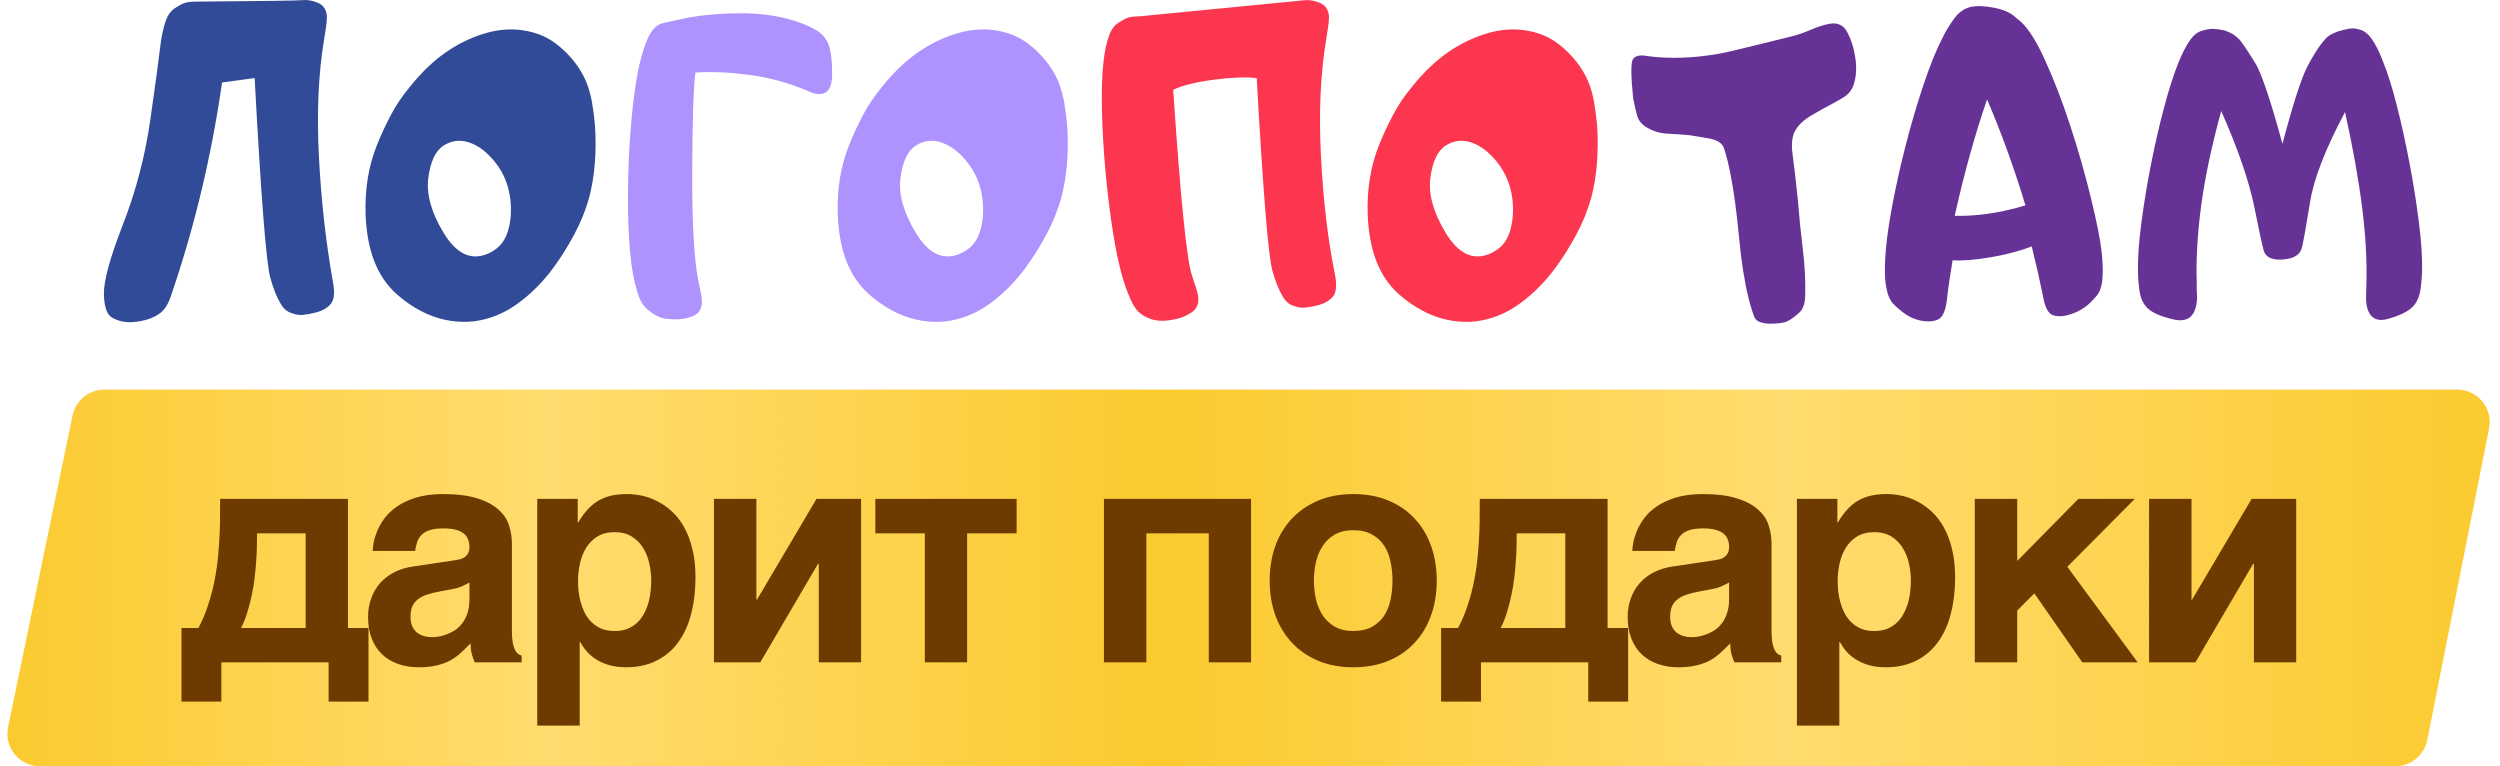 <?xml version="1.0" encoding="UTF-8"?> <svg xmlns="http://www.w3.org/2000/svg" width="385" height="118" viewBox="0 0 385 118" fill="none"><path d="M11.175 63.987C11.655 61.665 13.7 60 16.071 60H378.411C381.563 60 383.929 62.881 383.316 65.972L373.799 113.972C373.334 116.313 371.281 118 368.894 118H6.14C2.972 118 0.602 115.09 1.244 111.987L11.175 63.987Z" fill="url(#paint0_linear_1633_21)"></path><path d="M27.947 96.711H30.557C31.173 95.556 31.681 94.347 32.081 93.085C32.497 91.806 32.828 90.521 33.075 89.227C33.321 87.934 33.498 86.671 33.606 85.439C33.714 84.192 33.791 83.022 33.837 81.929C33.883 80.835 33.898 79.85 33.883 78.972C33.883 78.094 33.891 77.379 33.906 76.824H53.585V96.711H56.749V108.051H50.605V102H34.091V108.051H27.947V96.711ZM47.071 96.711V82.136H39.588C39.588 82.599 39.58 83.168 39.565 83.846C39.565 84.523 39.534 85.278 39.472 86.109C39.426 86.925 39.349 87.795 39.241 88.719C39.149 89.643 39.003 90.567 38.803 91.491C38.618 92.415 38.387 93.323 38.11 94.216C37.848 95.109 37.517 95.941 37.117 96.711H47.071ZM78.832 97.034C78.832 97.789 78.87 98.412 78.947 98.905C79.04 99.382 79.155 99.767 79.294 100.06C79.432 100.337 79.586 100.545 79.755 100.683C79.94 100.807 80.133 100.899 80.333 100.961V102H73.104C72.98 101.707 72.842 101.322 72.688 100.845C72.549 100.352 72.48 99.76 72.48 99.067C71.972 99.59 71.471 100.075 70.979 100.522C70.501 100.968 69.962 101.361 69.362 101.7C68.761 102.023 68.068 102.277 67.283 102.462C66.498 102.662 65.551 102.762 64.442 102.762C63.318 102.762 62.279 102.593 61.324 102.254C60.385 101.931 59.569 101.446 58.876 100.799C58.183 100.152 57.644 99.344 57.259 98.374C56.874 97.404 56.682 96.28 56.682 95.002C56.682 93.97 56.843 93.015 57.167 92.138C57.49 91.245 57.944 90.467 58.529 89.805C59.13 89.127 59.854 88.573 60.7 88.142C61.563 87.695 62.525 87.395 63.588 87.241L69.986 86.294C70.216 86.263 70.463 86.217 70.725 86.155C71.002 86.094 71.256 85.994 71.487 85.855C71.718 85.701 71.91 85.501 72.064 85.255C72.218 84.993 72.295 84.646 72.295 84.215C72.295 83.799 72.226 83.422 72.087 83.084C71.964 82.729 71.749 82.429 71.441 82.183C71.133 81.921 70.717 81.721 70.193 81.582C69.685 81.444 69.046 81.374 68.276 81.374C67.399 81.374 66.69 81.467 66.151 81.651C65.628 81.821 65.212 82.067 64.904 82.391C64.596 82.699 64.373 83.068 64.234 83.499C64.096 83.915 63.996 84.362 63.934 84.839H57.398C57.398 84.531 57.444 84.108 57.536 83.569C57.644 83.014 57.829 82.414 58.09 81.767C58.368 81.12 58.745 80.466 59.222 79.804C59.715 79.142 60.354 78.541 61.139 78.002C61.94 77.448 62.91 76.994 64.049 76.639C65.189 76.285 66.552 76.1 68.138 76.085C70.386 76.085 72.203 76.316 73.589 76.778C74.99 77.225 76.075 77.817 76.845 78.556C77.631 79.28 78.154 80.096 78.416 81.005C78.693 81.898 78.832 82.791 78.832 83.684V97.034ZM72.295 89.712C71.895 89.928 71.495 90.128 71.094 90.313C70.694 90.482 70.163 90.629 69.5 90.752L67.768 91.075C67.014 91.214 66.352 91.375 65.782 91.56C65.212 91.745 64.735 91.991 64.35 92.299C63.98 92.592 63.695 92.954 63.495 93.385C63.31 93.816 63.218 94.355 63.218 95.002C63.218 95.54 63.303 96.01 63.472 96.41C63.642 96.796 63.873 97.119 64.165 97.381C64.473 97.627 64.827 97.812 65.228 97.935C65.628 98.058 66.059 98.12 66.521 98.12C66.767 98.12 67.083 98.097 67.468 98.05C67.853 97.989 68.261 97.881 68.692 97.727C69.123 97.573 69.554 97.365 69.986 97.103C70.417 96.826 70.802 96.472 71.14 96.041C71.479 95.61 71.756 95.086 71.972 94.47C72.187 93.839 72.295 93.1 72.295 92.253V89.712ZM82.737 76.824H88.973V80.427H89.066C89.512 79.673 89.982 79.026 90.474 78.487C90.967 77.933 91.514 77.479 92.114 77.124C92.715 76.77 93.377 76.508 94.101 76.339C94.84 76.17 95.671 76.085 96.595 76.085C97.365 76.085 98.158 76.177 98.974 76.362C99.79 76.547 100.583 76.847 101.353 77.263C102.138 77.663 102.878 78.195 103.57 78.857C104.263 79.504 104.872 80.304 105.395 81.259C105.919 82.213 106.334 83.33 106.642 84.608C106.95 85.871 107.104 87.318 107.104 88.95C107.104 90.983 106.881 92.846 106.434 94.54C106.003 96.233 105.341 97.689 104.448 98.905C103.57 100.121 102.454 101.068 101.099 101.746C99.759 102.423 98.181 102.762 96.364 102.762C95.733 102.762 95.094 102.701 94.447 102.577C93.8 102.454 93.169 102.246 92.553 101.954C91.937 101.661 91.352 101.269 90.798 100.776C90.259 100.268 89.781 99.636 89.366 98.882H89.273V111.747H82.737V76.824ZM94.655 81.952C93.608 81.952 92.722 82.175 91.999 82.622C91.29 83.068 90.713 83.645 90.267 84.354C89.835 85.062 89.52 85.863 89.32 86.756C89.119 87.649 89.019 88.534 89.019 89.412C89.019 89.889 89.042 90.413 89.089 90.983C89.15 91.537 89.258 92.107 89.412 92.692C89.566 93.262 89.774 93.816 90.036 94.355C90.313 94.894 90.659 95.371 91.075 95.787C91.491 96.203 91.991 96.541 92.576 96.803C93.161 97.049 93.854 97.173 94.655 97.173C95.456 97.173 96.149 97.049 96.734 96.803C97.319 96.541 97.819 96.203 98.235 95.787C98.651 95.371 98.99 94.894 99.251 94.355C99.528 93.816 99.744 93.262 99.898 92.692C100.052 92.107 100.152 91.537 100.198 90.983C100.26 90.413 100.291 89.889 100.291 89.412C100.291 88.534 100.191 87.649 99.99 86.756C99.79 85.863 99.467 85.062 99.02 84.354C98.589 83.645 98.012 83.068 97.288 82.622C96.564 82.175 95.687 81.952 94.655 81.952ZM109.947 76.824H116.484V92.345H116.576L125.745 76.824H132.605V102H126.092V86.825H125.976L117.084 102H109.947V76.824ZM142.423 82.136H134.801V76.824H156.559V82.136H148.937V102H142.423V82.136ZM170.005 76.824H192.663V102H186.15V82.136H176.541V102H170.005V76.824ZM195.529 89.412C195.529 87.472 195.822 85.686 196.407 84.054C197.007 82.421 197.862 81.02 198.971 79.85C200.095 78.664 201.45 77.74 203.036 77.078C204.622 76.416 206.408 76.085 208.394 76.085C210.411 76.085 212.213 76.416 213.799 77.078C215.4 77.74 216.748 78.664 217.841 79.85C218.95 81.02 219.796 82.421 220.382 84.054C220.967 85.686 221.259 87.472 221.259 89.412C221.259 91.352 220.967 93.138 220.382 94.771C219.796 96.403 218.95 97.812 217.841 98.997C216.748 100.183 215.4 101.107 213.799 101.769C212.213 102.431 210.411 102.762 208.394 102.762C206.408 102.762 204.622 102.431 203.036 101.769C201.45 101.107 200.095 100.183 198.971 98.997C197.862 97.812 197.007 96.403 196.407 94.771C195.822 93.138 195.529 91.352 195.529 89.412ZM202.343 89.412C202.343 90.367 202.443 91.314 202.643 92.253C202.859 93.177 203.205 94.008 203.682 94.748C204.16 95.471 204.783 96.056 205.553 96.503C206.323 96.949 207.27 97.173 208.394 97.173C209.564 97.173 210.534 96.957 211.304 96.526C212.09 96.079 212.713 95.502 213.175 94.794C213.637 94.07 213.961 93.246 214.145 92.322C214.346 91.383 214.446 90.413 214.446 89.412C214.446 88.427 214.346 87.464 214.145 86.525C213.961 85.586 213.637 84.762 213.175 84.054C212.713 83.33 212.09 82.752 211.304 82.321C210.534 81.875 209.564 81.651 208.394 81.651C207.27 81.651 206.323 81.875 205.553 82.321C204.783 82.768 204.16 83.361 203.682 84.1C203.205 84.823 202.859 85.655 202.643 86.594C202.443 87.518 202.343 88.457 202.343 89.412ZM221.931 96.711H224.541C225.157 95.556 225.665 94.347 226.065 93.085C226.481 91.806 226.812 90.521 227.058 89.227C227.305 87.934 227.482 86.671 227.59 85.439C227.697 84.192 227.774 83.022 227.821 81.929C227.867 80.835 227.882 79.85 227.867 78.972C227.867 78.094 227.875 77.379 227.89 76.824H247.569V96.711H250.733V108.051H244.589V102H228.075V108.051H221.931V96.711ZM241.055 96.711V82.136H233.572C233.572 82.599 233.564 83.168 233.549 83.846C233.549 84.523 233.518 85.278 233.456 86.109C233.41 86.925 233.333 87.795 233.225 88.719C233.133 89.643 232.987 90.567 232.787 91.491C232.602 92.415 232.371 93.323 232.094 94.216C231.832 95.109 231.501 95.941 231.1 96.711H241.055ZM272.816 97.034C272.816 97.789 272.854 98.412 272.931 98.905C273.023 99.382 273.139 99.767 273.278 100.06C273.416 100.337 273.57 100.545 273.739 100.683C273.924 100.807 274.117 100.899 274.317 100.961V102H267.087C266.964 101.707 266.826 101.322 266.672 100.845C266.533 100.352 266.464 99.76 266.464 99.067C265.956 99.59 265.455 100.075 264.963 100.522C264.485 100.968 263.946 101.361 263.346 101.7C262.745 102.023 262.052 102.277 261.267 102.462C260.482 102.662 259.535 102.762 258.426 102.762C257.302 102.762 256.263 102.593 255.308 102.254C254.369 101.931 253.553 101.446 252.86 100.799C252.167 100.152 251.628 99.344 251.243 98.374C250.858 97.404 250.665 96.28 250.665 95.002C250.665 93.97 250.827 93.015 251.151 92.138C251.474 91.245 251.928 90.467 252.513 89.805C253.114 89.127 253.837 88.573 254.684 88.142C255.547 87.695 256.509 87.395 257.572 87.241L263.969 86.294C264.2 86.263 264.447 86.217 264.708 86.155C264.986 86.094 265.24 85.994 265.471 85.855C265.702 85.701 265.894 85.501 266.048 85.255C266.202 84.993 266.279 84.646 266.279 84.215C266.279 83.799 266.21 83.422 266.071 83.084C265.948 82.729 265.732 82.429 265.425 82.183C265.117 81.921 264.701 81.721 264.177 81.582C263.669 81.444 263.03 81.374 262.26 81.374C261.383 81.374 260.674 81.467 260.135 81.651C259.612 81.821 259.196 82.067 258.888 82.391C258.58 82.699 258.357 83.068 258.218 83.499C258.08 83.915 257.98 84.362 257.918 84.839H251.381C251.381 84.531 251.428 84.108 251.52 83.569C251.628 83.014 251.813 82.414 252.074 81.767C252.352 81.12 252.729 80.466 253.206 79.804C253.699 79.142 254.338 78.541 255.123 78.002C255.924 77.448 256.894 76.994 258.033 76.639C259.173 76.285 260.536 76.1 262.122 76.085C264.37 76.085 266.187 76.316 267.573 76.778C268.974 77.225 270.059 77.817 270.829 78.556C271.615 79.28 272.138 80.096 272.4 81.005C272.677 81.898 272.816 82.791 272.816 83.684V97.034ZM266.279 89.712C265.879 89.928 265.478 90.128 265.078 90.313C264.678 90.482 264.146 90.629 263.484 90.752L261.752 91.075C260.998 91.214 260.335 91.375 259.766 91.56C259.196 91.745 258.719 91.991 258.334 92.299C257.964 92.592 257.679 92.954 257.479 93.385C257.294 93.816 257.202 94.355 257.202 95.002C257.202 95.54 257.287 96.01 257.456 96.41C257.625 96.796 257.856 97.119 258.149 97.381C258.457 97.627 258.811 97.812 259.211 97.935C259.612 98.058 260.043 98.12 260.505 98.12C260.751 98.12 261.067 98.097 261.452 98.05C261.837 97.989 262.245 97.881 262.676 97.727C263.107 97.573 263.538 97.365 263.969 97.103C264.401 96.826 264.785 96.472 265.124 96.041C265.463 95.61 265.74 95.086 265.956 94.47C266.171 93.839 266.279 93.1 266.279 92.253V89.712ZM276.721 76.824H282.957V80.427H283.049C283.496 79.673 283.966 79.026 284.458 78.487C284.951 77.933 285.498 77.479 286.098 77.124C286.699 76.77 287.361 76.508 288.085 76.339C288.824 76.17 289.655 76.085 290.579 76.085C291.349 76.085 292.142 76.177 292.958 76.362C293.774 76.547 294.567 76.847 295.337 77.263C296.122 77.663 296.861 78.195 297.554 78.857C298.247 79.504 298.856 80.304 299.379 81.259C299.903 82.213 300.318 83.33 300.626 84.608C300.934 85.871 301.088 87.318 301.088 88.95C301.088 90.983 300.865 92.846 300.418 94.54C299.987 96.233 299.325 97.689 298.432 98.905C297.554 100.121 296.438 101.068 295.083 101.746C293.743 102.423 292.165 102.762 290.348 102.762C289.717 102.762 289.078 102.701 288.431 102.577C287.784 102.454 287.153 102.246 286.537 101.954C285.921 101.661 285.336 101.269 284.782 100.776C284.243 100.268 283.765 99.636 283.35 98.882H283.257V111.747H276.721V76.824ZM288.639 81.952C287.592 81.952 286.706 82.175 285.983 82.622C285.274 83.068 284.697 83.645 284.25 84.354C283.819 85.062 283.504 85.863 283.303 86.756C283.103 87.649 283.003 88.534 283.003 89.412C283.003 89.889 283.026 90.413 283.073 90.983C283.134 91.537 283.242 92.107 283.396 92.692C283.55 93.262 283.758 93.816 284.019 94.355C284.297 94.894 284.643 95.371 285.059 95.787C285.475 96.203 285.975 96.541 286.56 96.803C287.145 97.049 287.838 97.173 288.639 97.173C289.44 97.173 290.133 97.049 290.718 96.803C291.303 96.541 291.803 96.203 292.219 95.787C292.635 95.371 292.973 94.894 293.235 94.355C293.512 93.816 293.728 93.262 293.882 92.692C294.036 92.107 294.136 91.537 294.182 90.983C294.244 90.413 294.275 89.889 294.275 89.412C294.275 88.534 294.174 87.649 293.974 86.756C293.774 85.863 293.451 85.062 293.004 84.354C292.573 83.645 291.996 83.068 291.272 82.622C290.548 82.175 289.671 81.952 288.639 81.952ZM304.116 76.824H310.652V86.386L320.076 76.824H328.76L318.367 87.287L329.199 102H320.676L313.285 91.375L310.652 94.031V102H304.116V76.824ZM330.956 76.824H337.493V92.345H337.585L346.755 76.824H353.615V102H347.101V86.825H346.986L338.093 102H330.956V76.824Z" fill="#6D3A00"></path><path d="M34.198 12.704C32.551 24.134 29.925 35.093 26.326 45.568C25.902 46.87 25.298 47.791 24.513 48.332C23.727 48.872 22.796 49.239 21.72 49.44C20.643 49.641 19.76 49.676 19.065 49.551C18.371 49.426 17.794 49.225 17.328 48.948C16.481 48.519 16.043 47.3 16.001 45.284C15.96 43.268 16.939 39.686 18.94 34.546C20.941 29.406 22.338 24.065 23.137 18.53C23.929 12.988 24.436 9.254 24.659 7.322C24.839 5.666 25.145 4.267 25.562 3.11C25.84 2.334 26.277 1.731 26.861 1.302C27.507 0.879 28.035 0.595 28.445 0.457C28.855 0.318 29.439 0.249 30.182 0.249C40.424 0.173 45.899 0.096 46.614 0.02C47.33 -0.056 48.108 0.083 48.956 0.436C49.803 0.789 50.262 1.475 50.345 2.507C50.345 3.082 50.297 3.671 50.193 4.274C50.088 4.876 49.998 5.451 49.922 6.005C49.039 11.298 48.761 17.304 49.109 24.038C49.449 30.771 50.172 37.255 51.283 43.496C51.582 45.103 51.457 46.219 50.908 46.842C50.352 47.473 49.553 47.909 48.511 48.158C47.788 48.332 47.156 48.449 46.607 48.498C46.065 48.546 45.44 48.436 44.738 48.158C44.113 47.93 43.592 47.445 43.168 46.69C42.584 45.685 42.07 44.383 41.626 42.776C41 40.545 40.194 30.293 39.215 12.018L34.198 12.704Z" fill="#314B98"></path><path d="M58.069 22.291C58.715 20.691 59.431 19.139 60.23 17.65C61.022 16.161 61.953 14.775 63.023 13.493C63.468 12.918 63.92 12.378 64.378 11.879C67.213 8.721 70.444 6.538 74.064 5.333C77.183 4.28 80.171 4.266 83.027 5.298C84.416 5.804 85.785 6.719 87.133 8.042C88.481 9.372 89.509 10.84 90.211 12.441C90.656 13.493 90.975 14.616 91.177 15.807C91.378 16.999 91.531 18.169 91.628 19.326C91.892 23.386 91.601 27.057 90.753 30.341C90.211 32.322 89.433 34.248 88.432 36.112C87.425 37.982 86.383 39.651 85.292 41.134C83.666 43.364 81.804 45.242 79.713 46.759C77.621 48.276 75.37 49.184 72.952 49.488C70.52 49.738 68.165 49.377 65.893 48.401C64.163 47.646 62.551 46.6 61.05 45.263C59.549 43.919 58.403 42.208 57.597 40.13C56.833 38.1 56.402 35.731 56.298 33.022C56.173 29.101 56.763 25.526 58.069 22.291ZM65.948 27.48C65.65 29.988 66.449 32.8 68.359 35.925C70.27 39.049 72.473 40.116 74.967 39.139C76.579 38.488 77.635 37.379 78.149 35.814C78.663 34.248 78.809 32.523 78.587 30.646C78.323 28.54 77.579 26.697 76.357 25.118C75.127 23.538 73.8 22.492 72.375 21.98C70.944 21.467 69.603 21.612 68.332 22.409C67.067 23.206 66.268 24.903 65.948 27.48Z" fill="#314B98"></path><path d="M104.156 3.117C106.852 2.438 110.055 2.085 113.765 2.044C117.475 2.009 120.748 2.535 123.59 3.644C124.291 3.893 125.035 4.253 125.806 4.718C126.577 5.182 127.161 5.854 127.543 6.727C127.946 7.703 128.148 9.269 128.148 11.423C128.148 13.578 127.411 14.596 125.945 14.471C125.542 14.444 125.132 14.34 124.722 14.153C124.312 13.966 123.909 13.792 123.527 13.647C120.873 12.594 118.101 11.88 115.217 11.506C112.334 11.132 109.617 11.015 107.088 11.167C106.789 13.626 106.623 18.766 106.602 26.601C106.581 34.436 106.894 39.985 107.54 43.241C107.644 43.767 107.755 44.322 107.887 44.897C108.019 45.472 108.082 46.04 108.082 46.587C108.04 47.612 107.595 48.312 106.741 48.672C105.886 49.032 104.906 49.206 103.802 49.178C102.697 49.15 101.891 49.012 101.391 48.762C100.89 48.513 100.418 48.208 99.973 47.862C99.188 47.287 98.618 46.448 98.271 45.34C97.917 44.239 97.653 43.172 97.472 42.147C97.111 40.165 96.882 37.664 96.777 34.644C96.673 31.624 96.687 28.513 96.805 25.32C96.923 22.126 97.152 19.05 97.486 16.106C97.82 13.162 98.222 10.786 98.709 8.978C99.133 7.378 99.605 6.11 100.126 5.182C100.55 4.454 101.071 3.956 101.696 3.678C102.079 3.554 102.482 3.45 102.905 3.374C103.308 3.304 103.732 3.214 104.156 3.117Z" fill="#AE92FD"></path><path d="M130.784 22.291C131.43 20.691 132.147 19.139 132.946 17.65C133.738 16.161 134.668 14.775 135.738 13.493C136.183 12.918 136.635 12.378 137.094 11.879C139.929 8.721 143.159 6.538 146.779 5.333C149.899 4.28 152.887 4.266 155.742 5.298C157.132 5.804 158.501 6.719 159.849 8.042C161.196 9.372 162.224 10.84 162.926 12.441C163.371 13.493 163.69 14.616 163.892 15.807C164.093 16.999 164.247 18.169 164.344 19.326C164.608 23.386 164.315 27.057 163.468 30.341C162.926 32.322 162.148 34.248 161.148 36.112C160.14 37.982 159.098 39.651 158.007 41.134C156.381 43.364 154.519 45.242 152.427 46.759C150.336 48.276 148.085 49.184 145.667 49.488C143.235 49.738 140.88 49.377 138.608 48.401C136.878 47.646 135.266 46.6 133.765 45.263C132.264 43.919 131.118 42.208 130.312 40.13C129.547 38.1 129.117 35.731 129.012 33.022C128.887 29.101 129.478 25.526 130.784 22.291ZM138.663 27.48C138.365 29.988 139.164 32.8 141.074 35.925C142.985 39.049 145.188 40.116 147.682 39.139C149.294 38.488 150.35 37.379 150.864 35.814C151.378 34.248 151.524 32.523 151.302 30.646C151.038 28.54 150.294 26.697 149.071 25.118C147.842 23.538 146.515 22.492 145.09 21.98C143.659 21.467 142.319 21.612 141.047 22.409C139.776 23.206 138.983 24.903 138.663 27.48Z" fill="#AE92FD"></path><path d="M180.672 13.833C181.798 30.605 182.763 40.144 183.569 42.45C183.729 42.977 183.909 43.524 184.111 44.085C184.312 44.647 184.452 45.208 184.535 45.762C184.633 46.787 184.291 47.57 183.506 48.11C182.721 48.651 181.791 49.018 180.714 49.219C179.637 49.419 178.754 49.454 178.059 49.329C177.364 49.205 176.788 49.004 176.322 48.727C175.474 48.304 174.8 47.563 174.3 46.51C173.8 45.457 173.398 44.432 173.092 43.427C172.467 41.495 171.917 39.014 171.431 35.98C170.951 32.946 170.555 29.794 170.256 26.524C169.958 23.255 169.77 20.096 169.701 17.048C169.631 14 169.708 11.513 169.93 9.587C170.111 7.931 170.41 6.525 170.834 5.375C171.112 4.599 171.549 3.996 172.132 3.567C172.779 3.144 173.307 2.86 173.717 2.722C174.126 2.583 174.71 2.514 175.454 2.514C191.726 0.935 200.224 0.11 200.933 0.034C201.648 -0.042 202.427 0.096 203.274 0.45C204.122 0.803 204.58 1.489 204.664 2.521C204.664 3.096 204.615 3.685 204.511 4.287C204.407 4.89 204.316 5.465 204.239 6.019C203.357 11.312 203.08 17.318 203.427 24.051C203.768 30.785 204.49 36.895 205.602 42.381C205.901 43.988 205.775 45.104 205.227 45.727C204.671 46.358 203.871 46.794 202.829 47.043C202.106 47.217 201.475 47.334 200.926 47.383C200.384 47.431 199.758 47.32 199.056 47.043C198.431 46.815 197.91 46.33 197.486 45.575C196.902 44.57 196.388 43.268 195.943 41.661C195.318 39.43 194.512 29.552 193.532 12.032C191.907 11.831 189.705 11.914 186.925 12.275C184.139 12.635 182.062 13.154 180.672 13.833Z" fill="#FC364F"></path><path d="M212.395 22.291C213.041 20.691 213.757 19.139 214.556 17.65C215.348 16.161 216.279 14.775 217.349 13.493C217.794 12.918 218.245 12.378 218.704 11.879C221.539 8.721 224.77 6.538 228.39 5.333C231.509 4.28 234.497 4.266 237.352 5.298C238.742 5.804 240.111 6.719 241.459 8.042C242.807 9.372 243.835 10.84 244.537 12.441C244.981 13.493 245.301 14.616 245.503 15.807C245.704 16.999 245.857 18.169 245.954 19.326C246.218 23.386 245.926 27.057 245.079 30.341C244.537 32.322 243.759 34.248 242.758 36.112C241.751 37.982 240.708 39.651 239.618 41.134C237.992 43.364 236.13 45.242 234.038 46.759C231.947 48.276 229.696 49.184 227.278 49.488C224.846 49.738 222.491 49.377 220.219 48.401C218.489 47.646 216.877 46.6 215.376 45.263C213.875 43.919 212.729 42.208 211.923 40.13C211.158 38.1 210.728 35.731 210.623 33.022C210.491 29.101 211.089 25.526 212.395 22.291ZM220.267 27.48C219.969 29.988 220.768 32.8 222.678 35.925C224.589 39.049 226.791 40.116 229.286 39.139C230.898 38.488 231.954 37.379 232.468 35.814C232.982 34.248 233.128 32.523 232.906 30.646C232.642 28.54 231.898 26.697 230.675 25.118C229.446 23.538 228.119 22.492 226.694 21.98C225.263 21.467 223.922 21.612 222.65 22.409C221.386 23.206 220.587 24.903 220.267 27.48Z" fill="#FC364F"></path><path d="M251.48 9.095C251.841 8.597 252.515 8.43 253.502 8.604C254.85 8.804 256.26 8.901 257.726 8.901C260.804 8.901 263.854 8.541 266.884 7.814C269.913 7.087 272.922 6.345 275.923 5.597C276.931 5.348 277.917 5.001 278.897 4.565C279.87 4.129 280.863 3.817 281.871 3.644C283.017 3.47 283.872 3.879 284.434 4.884C285.081 6.061 285.511 7.433 285.734 8.998C285.956 10.564 285.845 11.977 285.4 13.231C285.094 13.986 284.587 14.582 283.858 15.018C283.135 15.455 282.482 15.829 281.898 16.127C281.134 16.529 280.175 17.062 279.029 17.727C277.882 18.392 277.049 19.147 276.528 19.999C275.986 20.9 275.826 22.167 276.062 23.795C276.291 25.423 276.569 27.834 276.889 31.014C277.07 33.321 277.313 35.745 277.625 38.288C277.938 40.83 278.063 43.248 278.001 45.527C277.98 46.753 277.66 47.646 277.035 48.194C276.173 48.97 275.458 49.441 274.909 49.607C274.353 49.766 273.568 49.849 272.539 49.849C272.095 49.849 271.622 49.773 271.108 49.621C270.594 49.468 270.247 49.122 270.066 48.568C269.725 47.591 269.461 46.711 269.281 45.935C268.655 43.428 268.162 40.262 267.801 36.438C267.44 32.614 267.009 29.427 266.502 26.871C266.279 25.617 265.946 24.273 265.508 22.846C265.244 22.043 264.424 21.523 263.034 21.288C261.645 21.052 260.679 20.893 260.137 20.817C259.067 20.713 257.969 20.643 256.83 20.588C255.69 20.54 254.655 20.235 253.71 19.687C252.863 19.209 252.335 18.593 252.126 17.824C251.918 17.062 251.709 16.175 251.508 15.171C251.146 11.624 251.139 9.594 251.48 9.095Z" fill="#673296"></path><path d="M312.887 37.934C311.136 38.634 309.038 39.195 306.599 39.611C304.153 40.026 302.187 40.179 300.7 40.082C300.318 42.312 300.026 44.342 299.824 46.171C299.623 47.903 299.144 48.921 298.393 49.233C297.636 49.544 296.712 49.579 295.6 49.33C294.836 49.156 294.134 48.845 293.488 48.408C292.842 47.972 292.209 47.438 291.584 46.808C291.084 46.282 290.736 45.54 290.556 44.591C290.396 43.892 290.306 43.136 290.285 42.333C290.264 41.529 290.271 40.767 290.313 40.04C290.396 38.01 290.723 35.419 291.292 32.274C291.869 29.13 292.578 25.901 293.418 22.59C294.266 19.279 295.197 16.113 296.211 13.079C297.226 10.045 298.219 7.599 299.185 5.75C299.651 4.794 300.227 3.845 300.922 2.889C301.617 1.94 302.437 1.337 303.382 1.088C304.327 0.859 305.577 0.9 307.12 1.198C308.662 1.496 309.823 2.05 310.587 2.854C311.935 3.755 313.338 5.791 314.797 8.964C316.257 12.137 317.604 15.621 318.841 19.417C320.078 23.214 321.141 26.934 322.023 30.57C322.906 34.207 323.448 36.937 323.649 38.765C323.851 40.566 323.879 42.09 323.74 43.317C323.601 44.342 323.295 45.111 322.836 45.61C322.253 46.309 321.655 46.884 321.044 47.321C320.432 47.757 319.751 48.103 319.008 48.353C317.924 48.727 316.993 48.796 316.215 48.561C315.444 48.325 314.916 47.348 314.631 45.644C314.172 43.365 313.589 40.795 312.887 37.934ZM301.026 33.237C304.507 33.313 308.134 32.773 311.921 31.623C310.191 25.908 308.218 20.47 306.008 15.303C304.111 20.817 302.458 26.795 301.026 33.237Z" fill="#673296"></path><path d="M351.496 22.146C353.143 15.932 354.442 11.928 355.387 10.148C355.748 9.469 356.123 8.804 356.519 8.153C356.915 7.502 357.332 6.913 357.77 6.386C357.971 6.137 358.18 5.909 358.402 5.708C358.701 5.431 359.25 5.146 360.028 4.842C360.695 4.641 361.286 4.495 361.807 4.412C362.328 4.322 362.925 4.391 363.585 4.62C364.148 4.793 364.683 5.223 365.183 5.902C365.844 6.83 366.448 8.035 366.997 9.511C367.699 11.215 368.407 13.48 369.123 16.3C369.839 19.119 370.485 22.063 371.068 25.139C371.652 28.208 372.132 31.215 372.5 34.145C372.875 37.075 373.035 39.514 373 41.439C373 42.416 372.917 43.455 372.757 44.557C372.597 45.658 372.222 46.524 371.638 47.154C370.957 47.91 369.679 48.554 367.803 49.094C365.934 49.635 364.815 48.928 364.454 46.967C364.371 46.441 364.35 45.887 364.378 45.312C364.405 44.737 364.426 44.183 364.426 43.656C364.523 40.095 364.308 36.175 363.759 31.887C363.217 27.598 362.342 22.721 361.133 17.256C358.117 22.922 356.318 27.55 355.748 31.131C355.171 34.72 354.754 37.054 354.497 38.142C354.233 39.23 353.254 39.839 351.558 39.964C349.856 40.089 348.87 39.604 348.585 38.495C348.3 37.394 347.841 35.239 347.195 32.025C346.368 27.917 344.659 22.936 342.067 17.096C340.56 22.61 339.524 27.522 338.962 31.817C338.399 36.119 338.176 40.047 338.302 43.608C338.281 44.162 338.288 44.716 338.329 45.284C338.371 45.845 338.336 46.392 338.239 46.919C337.878 48.9 336.703 49.655 334.709 49.191C332.715 48.727 331.367 48.131 330.666 47.404C330.04 46.78 329.651 45.921 329.491 44.827C329.332 43.739 329.248 42.693 329.248 41.689C329.207 39.756 329.38 37.325 329.762 34.394C330.145 31.464 330.638 28.45 331.242 25.367C331.847 22.285 332.528 19.334 333.278 16.514C334.035 13.695 334.758 11.416 335.467 9.691C336.05 8.215 336.676 7.01 337.336 6.082C337.857 5.382 338.42 4.939 339.024 4.766C339.705 4.537 340.31 4.433 340.817 4.447C341.331 4.461 341.915 4.544 342.582 4.689C343.408 4.987 343.971 5.278 344.27 5.555C344.513 5.728 344.742 5.943 344.965 6.193C345.389 6.747 345.805 7.342 346.215 7.98C346.625 8.617 347.035 9.261 347.438 9.919C348.432 11.755 349.78 15.829 351.496 22.146Z" fill="#673296"></path><defs><linearGradient id="paint0_linear_1633_21" x1="0" y1="89" x2="384.5" y2="89" gradientUnits="userSpaceOnUse"><stop stop-color="#FBCA2F"></stop><stop offset="0.22" stop-color="#FFDC6F"></stop><stop offset="0.465" stop-color="#FBCA2F"></stop><stop offset="0.715" stop-color="#FFDC6F"></stop><stop offset="1" stop-color="#FBCA2F"></stop></linearGradient></defs></svg> 